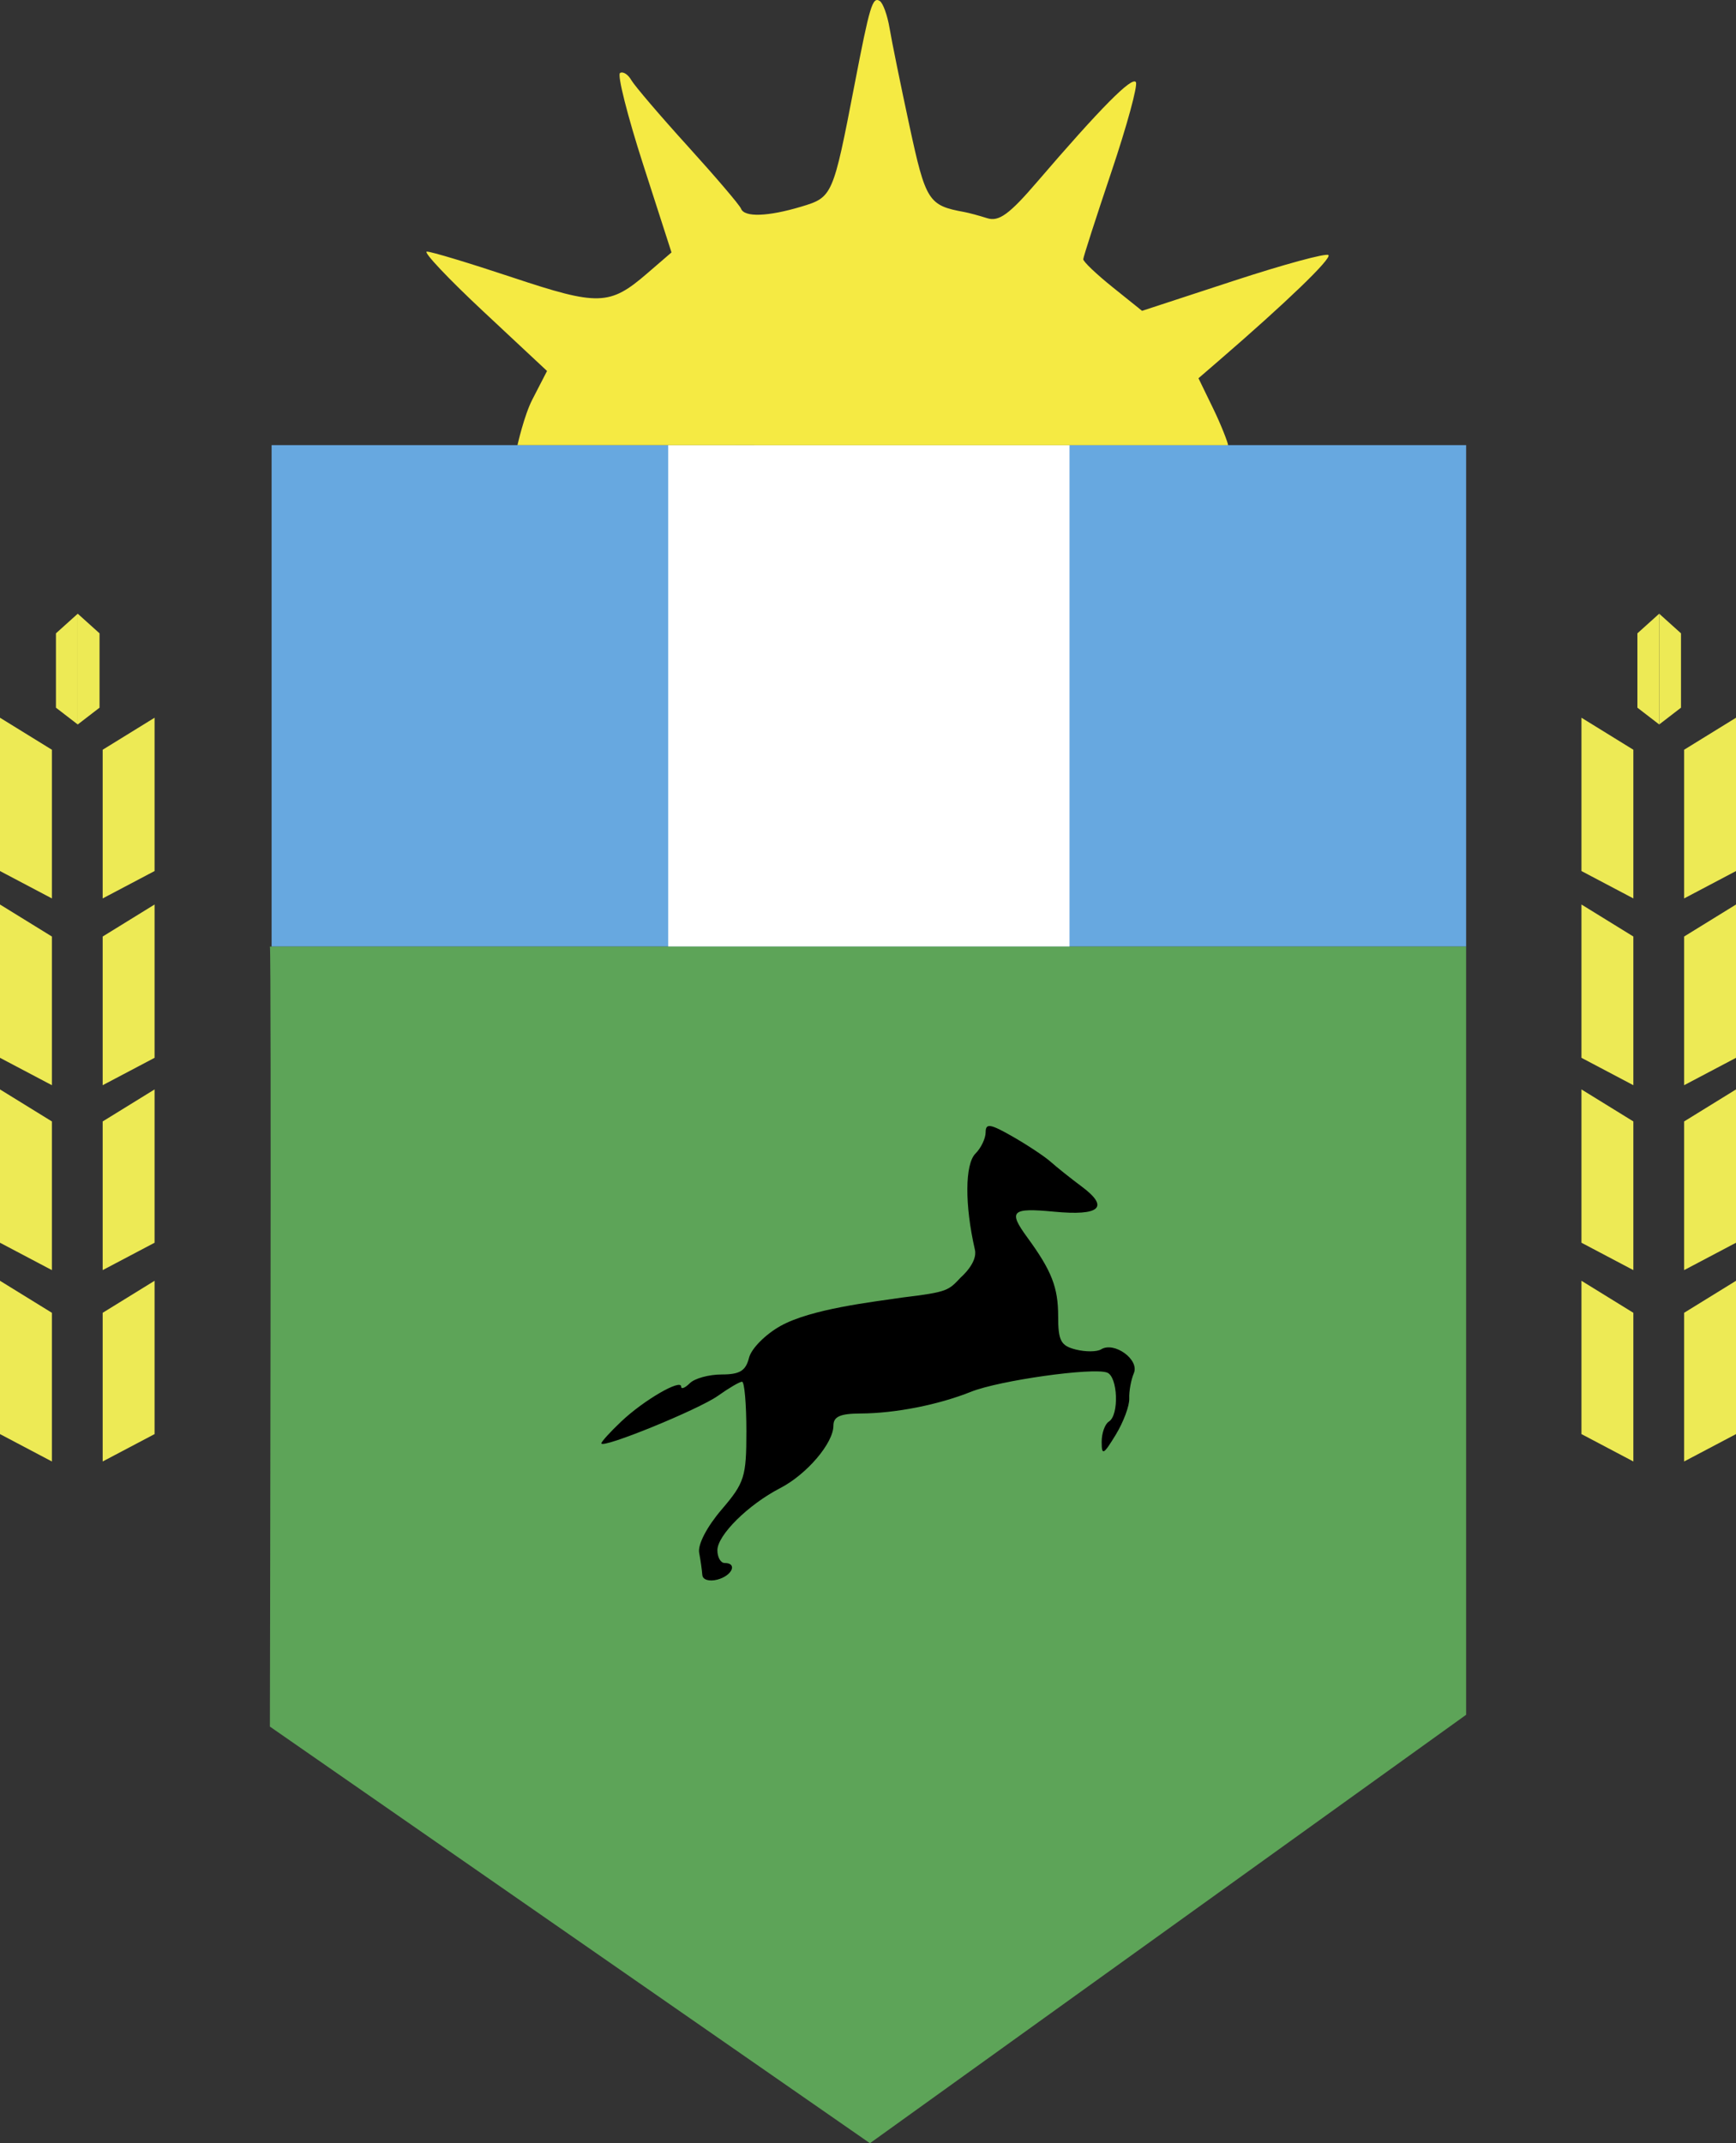 <?xml version="1.0" encoding="UTF-8" standalone="no"?>
<!-- Created with Inkscape (http://www.inkscape.org/) -->

<svg
   width="63.355mm"
   height="78.188mm"
   viewBox="0 0 63.355 78.188"
   version="1.1"
   id="svg83403"
   inkscape:version="1.1 (c68e22c387, 2021-05-23)"
   sodipodi:docname="Escudo del Partido de Hipólito Yrigoyen.svg"
   xmlns:inkscape="http://www.inkscape.org/namespaces/inkscape"
   xmlns:sodipodi="http://sodipodi.sourceforge.net/DTD/sodipodi-0.dtd"
   xmlns="http://www.w3.org/2000/svg"
   xmlns:svg="http://www.w3.org/2000/svg">
  <rect x="0" y="0" width="63.355" height="78.188" fill="#333333" stroke="none"/>
  <sodipodi:namedview
     id="namedview83405"
     pagecolor="#ffffff"
     bordercolor="#666666"
     borderopacity="1.0"
     inkscape:pageshadow="2"
     inkscape:pageopacity="0.0"
     inkscape:pagecheckerboard="0"
     inkscape:document-units="mm"
     showgrid="false"
     showguides="true"
     inkscape:zoom="0.65512531"
     inkscape:cx="35.871"
     inkscape:cy="225.14777"
     inkscape:window-width="1366"
     inkscape:window-height="705"
     inkscape:window-x="-8"
     inkscape:window-y="-8"
     inkscape:window-maximized="1"
     inkscape:current-layer="g90731" />
  <defs
     id="defs83400" />
  <g
     inkscape:label="Capa 1"
     inkscape:groupmode="layer"
     id="layer1"
     transform="translate(-30.992,-28.366)">
    <g
       id="g83675">
      <g
         id="g90731">
        <g
           id="g90770"
           transform="translate(0.282)" />
        <g
           id="g90912">
          <g
             id="g97092">
            <path
               style="fill:#67a8e0;stroke-width:0.454;fill-opacity:1"
               d="M 40.622,62.898 V 44.606 h 43.594 v 18.292 z"
               id="path83681"
               sodipodi:nodetypes="ccccc"
               transform="translate(0.282)" />
            <path
               style="fill:#ffffff;fill-opacity:1;stroke-width:0.249"
               d="M 55.096,62.898 V 44.606 l 14.646,2.38e-4 v 18.292 z"
               id="path83681-2-4"
               sodipodi:nodetypes="ccccc"
               transform="translate(0.282)" />
            <path
               style="fill:#5da458;stroke-width:0.265;fill-opacity:1"
               d="m 40.56,91.355 c 0,0 0.062,-28.457 0,-28.457 l 43.656,2.38e-4 v 28.026 l -21.758,15.63 z"
               id="path83679"
               sodipodi:nodetypes="cccccc"
               transform="translate(0.282)" />
            <path
               style="fill:#000000;stroke-width:0.265;fill-opacity:1"
               d="m 56.341,85.826 c -0.011,-0.168 -0.063,-0.534 -0.115,-0.813 -0.056,-0.297 0.282,-0.947 0.814,-1.569 0.843,-0.985 0.909,-1.193 0.909,-2.867 0,-0.992 -0.071,-1.804 -0.158,-1.804 -0.087,0 -0.482,0.231 -0.879,0.514 -0.708,0.504 -4.255,1.95 -4.255,1.734 0,-0.06 0.327,-0.42 0.728,-0.799 0.811,-0.769 2.183,-1.567 2.183,-1.27 0,0.106 0.143,0.049 0.318,-0.125 0.175,-0.175 0.698,-0.318 1.162,-0.318 0.66,0 0.878,-0.133 0.997,-0.608 0.084,-0.336 0.6,-0.856 1.153,-1.164 1.119,-0.621 3.326,-0.869 4.456,-1.037 1.665,-0.2 1.668,-0.257 2.124,-0.736 0,0 0.625,-0.536 0.51,-1.01 -0.374,-1.634 -0.365,-3.117 0.021,-3.503 0.205,-0.205 0.372,-0.555 0.372,-0.779 0,-0.337 0.17,-0.309 0.992,0.162 0.546,0.313 1.171,0.728 1.389,0.923 0.218,0.195 0.725,0.599 1.127,0.898 1.017,0.759 0.667,1.075 -1.016,0.915 -1.552,-0.147 -1.678,-0.025 -0.97,0.942 0.886,1.212 1.124,1.819 1.124,2.869 0,0.9 0.096,1.081 0.646,1.219 0.356,0.089 0.77,0.086 0.921,-0.007 0.48,-0.296 1.406,0.375 1.196,0.868 -0.103,0.244 -0.179,0.659 -0.168,0.924 0.011,0.265 -0.211,0.86 -0.493,1.323 -0.449,0.736 -0.513,0.769 -0.514,0.262 -5.29e-4,-0.319 0.118,-0.653 0.264,-0.743 0.379,-0.234 0.327,-1.64 -0.066,-1.787 -0.519,-0.194 -3.935,0.287 -4.968,0.701 -1.193,0.477 -2.765,0.786 -4.028,0.792 -0.747,0.003 -0.992,0.113 -0.992,0.445 0,0.636 -0.972,1.776 -1.942,2.277 -1.167,0.603 -2.292,1.716 -2.292,2.268 0,0.255 0.119,0.464 0.265,0.464 0.479,0 0.276,0.464 -0.265,0.606 -0.299,0.078 -0.538,0.005 -0.549,-0.168 z"
               id="path83677"
               sodipodi:nodetypes="ssssssssssssscccssssssssssssssssscsssssss"
               transform="translate(0.282)" />
            <path
               style="fill:#f5ea43;stroke-width:0.265;fill-opacity:1"
               d="m 49.595,44.606 c 0,0 0.243,-1.081 0.539,-1.658 L 50.674,41.9 48.349,39.728 c -1.279,-1.195 -2.207,-2.177 -2.061,-2.183 0.145,-0.006 1.549,0.418 3.121,0.941 3.137,1.045 3.553,1.033 4.915,-0.142 l 0.892,-0.769 -1.036,-3.213 c -0.57,-1.767 -0.949,-3.267 -0.842,-3.333 0.107,-0.066 0.291,0.049 0.409,0.256 0.118,0.207 1.048,1.296 2.067,2.419 1.019,1.123 1.892,2.147 1.94,2.275 0.121,0.32 0.978,0.291 2.197,-0.074 1.143,-0.343 1.16,-0.381 1.946,-4.456 0.555,-2.88 0.655,-3.211 0.918,-3.049 0.119,0.074 0.281,0.522 0.36,0.996 0.079,0.474 0.406,2.08 0.727,3.568 0.592,2.743 0.691,2.899 2,3.137 0.164,0.03 0.54,0.131 0.836,0.225 0.425,0.135 0.806,-0.141 1.819,-1.321 2.319,-2.701 3.471,-3.865 3.607,-3.642 0.074,0.121 -0.327,1.588 -0.89,3.262 -0.563,1.673 -1.027,3.112 -1.031,3.197 -0.004,0.085 0.477,0.544 1.069,1.019 l 1.077,0.865 3.328,-1.09 c 1.831,-0.6 3.394,-1.025 3.474,-0.945 0.126,0.126 -1.535,1.726 -4.005,3.857 l -0.738,0.637 0.54,1.112 c 0.297,0.611 0.54,1.25 0.54,1.329 z"
               id="path83683-2"
               sodipodi:nodetypes="cscsssscssssssssssssssscscssscscc"
               transform="translate(0.282)" />
            <g
               id="g90763"
               style="fill:#edea55;fill-opacity:1">
              <g
                 id="g90491"
                 style="fill:#edea55;fill-opacity:1">
                <g
                   id="g89548"
                   transform="translate(-8.97e-4)"
                   style="fill:#edea55;fill-opacity:1">
                  <path
                     style="fill:#edea55;stroke-width:0.265;fill-opacity:1"
                     d="m 34.74,79.236 v -2.977 l 1.894,-1.168 v 3.088 2.505 l -1.894,0.999 z"
                     id="path83683-5"
                     sodipodi:nodetypes="ccccccc" />
                  <path
                     style="fill:#edea55;stroke-width:0.265;fill-opacity:1"
                     d="m 34.74,72.255 v -2.977 l 1.894,-1.168 v 3.088 2.505 l -1.894,0.999 z"
                     id="path83683-1-9"
                     sodipodi:nodetypes="ccccccc" />
                  <path
                     style="fill:#edea55;stroke-width:0.265;fill-opacity:1"
                     d="m 34.74,65.509 v -2.977 l 1.894,-1.168 v 3.088 2.505 l -1.894,0.999 z"
                     id="path83683-1-5-6"
                     sodipodi:nodetypes="ccccccc" />
                  <path
                     style="fill:#edea55;stroke-width:0.265;fill-opacity:1"
                     d="m 34.74,58.695 v -2.977 l 1.894,-1.168 v 3.088 2.505 l -1.894,0.999 z"
                     id="path83683-1-5-1-4"
                     sodipodi:nodetypes="ccccccc" />
                </g>
                <g
                   id="g89548-2"
                   transform="matrix(0.42,0,0,0.613,18.443,17.316)"
                   style="fill:#edea55;fill-opacity:1">
                  <g
                     id="g90296"
                     style="fill:#edea55;fill-opacity:1">
                    <path
                       style="fill:#edea55;stroke-width:0.265;fill-opacity:1"
                       d="m 34.74,58.695 v -2.977 l 1.894,-1.168 v 3.088 3.504 l -1.894,-0.999 z"
                       id="path83683-1-5-1-4-1"
                       sodipodi:nodetypes="ccccccc" />
                    <path
                       style="fill:#edea55;stroke-width:0.265;fill-opacity:1"
                       d="m 38.528,58.695 v -2.977 l -1.894,-1.168 v 3.088 3.504 l 1.894,-0.999 z"
                       id="path83683-1-5-1-4-1-2"
                       sodipodi:nodetypes="ccccccc" />
                  </g>
                </g>
                <g
                   id="g89548-6"
                   transform="matrix(-1,0,0,1,67.626,1.09e-4)"
                   style="fill:#edea55;fill-opacity:1">
                  <path
                     style="fill:#edea55;stroke-width:0.265;fill-opacity:1"
                     d="m 34.74,79.236 v -2.977 l 1.894,-1.168 v 3.088 2.505 l -1.894,0.999 z"
                     id="path83683-9"
                     sodipodi:nodetypes="ccccccc" />
                  <path
                     style="fill:#edea55;stroke-width:0.265;fill-opacity:1"
                     d="m 34.74,72.255 v -2.977 l 1.894,-1.168 v 3.088 2.505 l -1.894,0.999 z"
                     id="path83683-1"
                     sodipodi:nodetypes="ccccccc" />
                  <path
                     style="fill:#edea55;stroke-width:0.265;fill-opacity:1"
                     d="m 34.74,65.509 v -2.977 l 1.894,-1.168 v 3.088 2.505 l -1.894,0.999 z"
                     id="path83683-1-5"
                     sodipodi:nodetypes="ccccccc" />
                  <path
                     style="fill:#edea55;stroke-width:0.265;fill-opacity:1"
                     d="m 34.74,58.695 v -2.977 l 1.894,-1.168 v 3.088 2.505 l -1.894,0.999 z"
                     id="path83683-1-5-1"
                     sodipodi:nodetypes="ccccccc" />
                </g>
              </g>
              <g
                 id="g90491-1"
                 transform="translate(57.715,-1.9007701e-4)"
                 style="fill:#edea55;fill-opacity:1">
                <g
                   id="g89548-0"
                   transform="translate(-8.97e-4)"
                   style="fill:#edea55;fill-opacity:1">
                  <path
                     style="fill:#edea55;stroke-width:0.265;fill-opacity:1"
                     d="m 34.74,79.236 v -2.977 l 1.894,-1.168 v 3.088 2.505 l -1.894,0.999 z"
                     id="path83683-5-3"
                     sodipodi:nodetypes="ccccccc" />
                  <path
                     style="fill:#edea55;stroke-width:0.265;fill-opacity:1"
                     d="m 34.74,72.255 v -2.977 l 1.894,-1.168 v 3.088 2.505 l -1.894,0.999 z"
                     id="path83683-1-9-7"
                     sodipodi:nodetypes="ccccccc" />
                  <path
                     style="fill:#edea55;stroke-width:0.265;fill-opacity:1"
                     d="m 34.74,65.509 v -2.977 l 1.894,-1.168 v 3.088 2.505 l -1.894,0.999 z"
                     id="path83683-1-5-6-3"
                     sodipodi:nodetypes="ccccccc" />
                  <path
                     style="fill:#edea55;stroke-width:0.265;fill-opacity:1"
                     d="m 34.74,58.695 v -2.977 l 1.894,-1.168 v 3.088 2.505 l -1.894,0.999 z"
                     id="path83683-1-5-1-4-8"
                     sodipodi:nodetypes="ccccccc" />
                </g>
                <g
                   id="g89548-2-7"
                   transform="matrix(0.42,0,0,0.613,18.443,17.316)"
                   style="fill:#edea55;fill-opacity:1">
                  <g
                     id="g90296-1"
                     style="fill:#edea55;fill-opacity:1">
                    <path
                       style="fill:#edea55;stroke-width:0.265;fill-opacity:1"
                       d="m 34.74,58.695 v -2.977 l 1.894,-1.168 v 3.088 3.504 l -1.894,-0.999 z"
                       id="path83683-1-5-1-4-1-3"
                       sodipodi:nodetypes="ccccccc" />
                    <path
                       style="fill:#edea55;stroke-width:0.265;fill-opacity:1"
                       d="m 38.528,58.695 v -2.977 l -1.894,-1.168 v 3.088 3.504 l 1.894,-0.999 z"
                       id="path83683-1-5-1-4-1-2-7"
                       sodipodi:nodetypes="ccccccc" />
                  </g>
                </g>
                <g
                   id="g89548-6-1"
                   transform="matrix(-1,0,0,1,67.626,1.09e-4)"
                   style="fill:#edea55;fill-opacity:1">
                  <path
                     style="fill:#edea55;stroke-width:0.265;fill-opacity:1"
                     d="m 34.74,79.236 v -2.977 l 1.894,-1.168 v 3.088 2.505 l -1.894,0.999 z"
                     id="path83683-9-9"
                     sodipodi:nodetypes="ccccccc" />
                  <path
                     style="fill:#edea55;stroke-width:0.265;fill-opacity:1"
                     d="m 34.74,72.255 v -2.977 l 1.894,-1.168 v 3.088 2.505 l -1.894,0.999 z"
                     id="path83683-1-8"
                     sodipodi:nodetypes="ccccccc" />
                  <path
                     style="fill:#edea55;stroke-width:0.265;fill-opacity:1"
                     d="m 34.74,65.509 v -2.977 l 1.894,-1.168 v 3.088 2.505 l -1.894,0.999 z"
                     id="path83683-1-5-19"
                     sodipodi:nodetypes="ccccccc" />
                  <path
                     style="fill:#edea55;stroke-width:0.265;fill-opacity:1"
                     d="m 34.74,58.695 v -2.977 l 1.894,-1.168 v 3.088 2.505 l -1.894,0.999 z"
                     id="path83683-1-5-1-7"
                     sodipodi:nodetypes="ccccccc" />
                </g>
              </g>
            </g>
          </g>
        </g>
      </g>
    </g>
  </g>
</svg>
